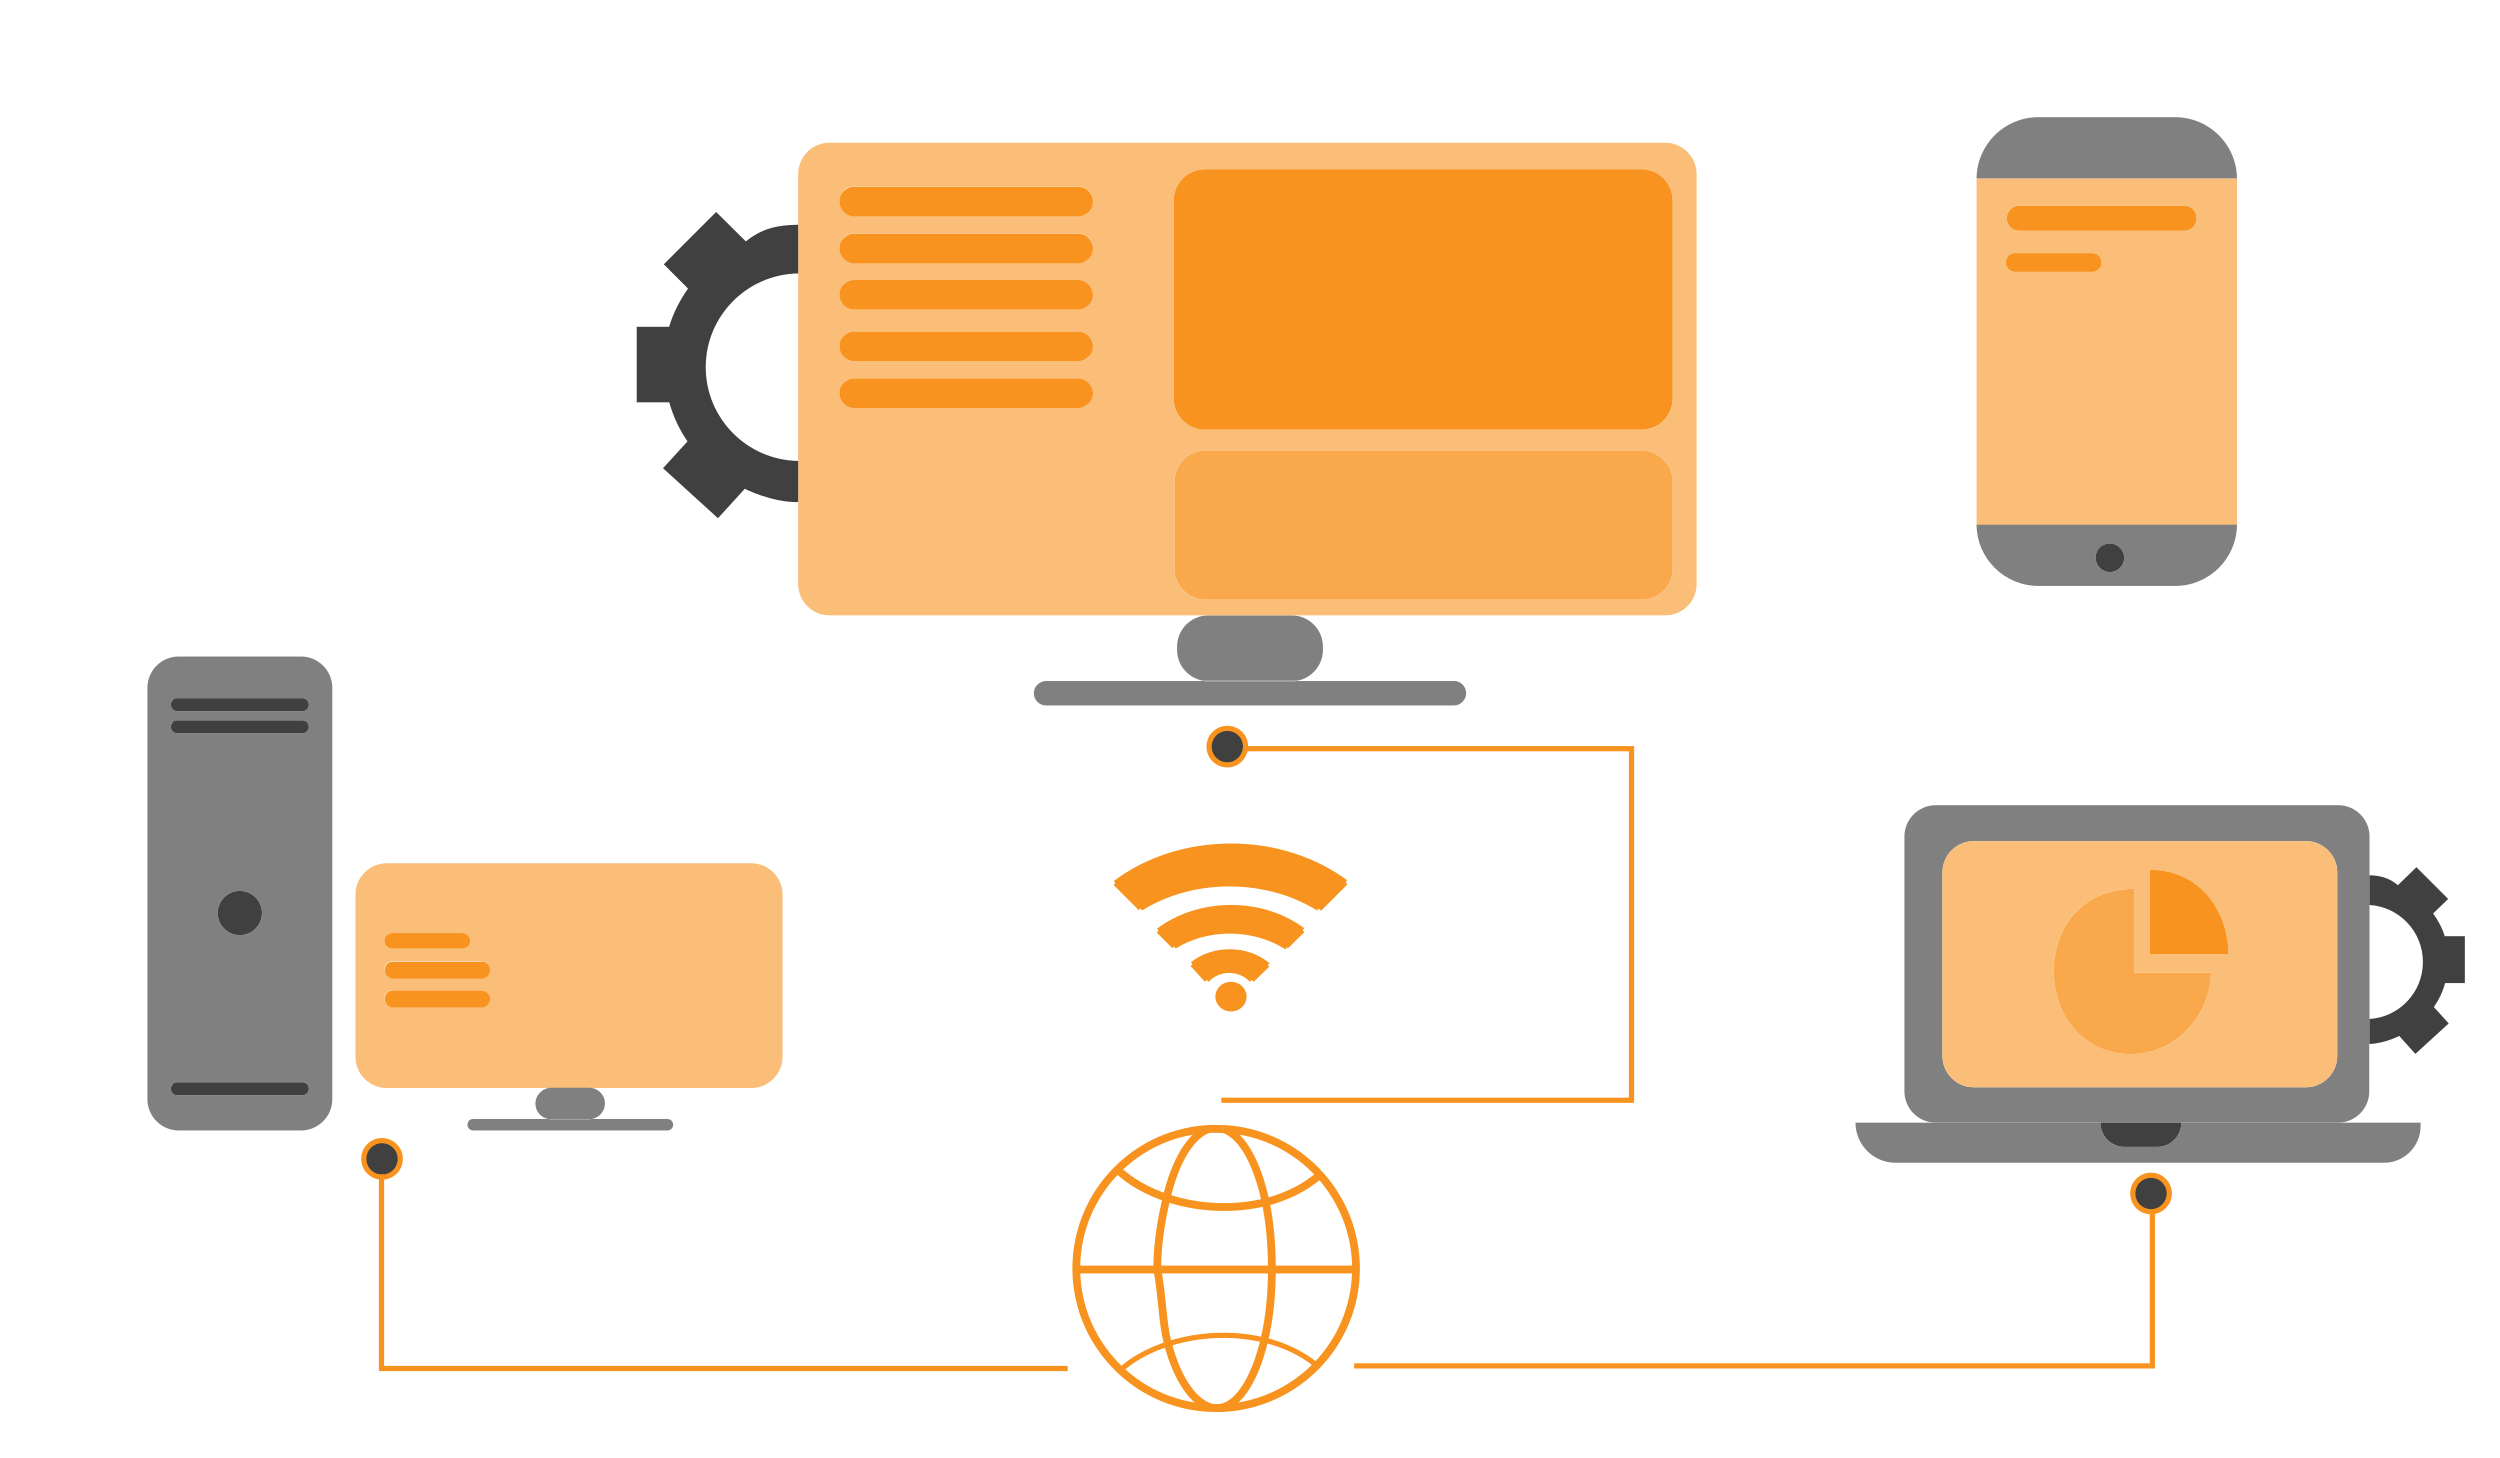 <?xml version="1.0" encoding="utf-8"?>
<!-- Generator: Adobe Illustrator 20.1.0, SVG Export Plug-In . SVG Version: 6.00 Build 0)  -->
<svg version="1.1" xmlns="http://www.w3.org/2000/svg" xmlns:xlink="http://www.w3.org/1999/xlink" x="0px" y="0px"
	 viewBox="0 0 960 560" style="enable-background:new 0 0 960 560;" xml:space="preserve">
<style type="text/css">
	.st0{fill:none;stroke:#000000;stroke-width:3;stroke-miterlimit:10;}
	.st1{fill:#808080;}
	.st2{fill:#404040;}
	.st3{fill:#FABE78;}
	.st4{fill:#F7931E;}
	.st5{fill:#F9A94B;}
	.st6{fill:none;stroke:#F7931E;stroke-width:3;stroke-miterlimit:10;}
	.st7{fill:none;stroke:#F7931E;stroke-width:2;stroke-miterlimit:10;}
</style>
<g id="Layer_1">
</g>
<g id="Layer_2">
	<path class="st0" d="M967,599"/>
	<g id="XMLID_1_">
		<g>
			<path class="st1" d="M462,261.5h36c-0.6,0.1-1.3,0.2-2,0.2h-32C463.3,261.7,462.7,261.6,462,261.5z"/>
			<path class="st1" d="M508,248.3v1.3c0,5.9-4.4,10.9-10,11.8h-36c-5.7-1-10-5.9-10-11.8v-1.3c0-6.5,5.2-11.8,11.7-12h32.6
				C502.8,236.5,508,241.8,508,248.3z"/>
			<path class="st1" d="M563,266.2c0,1.3-0.5,2.4-1.4,3.3s-2,1.4-3.3,1.4H401.7c-2.6,0-4.7-2.1-4.7-4.7c0-1.3,0.5-2.5,1.4-3.3
				s2-1.4,3.3-1.4H462c0.6,0.1,1.3,0.2,2,0.2h32c0.7,0,1.3-0.1,2-0.2h60.4C560.9,261.5,563,263.6,563,266.2z"/>
			<path class="st2" d="M938.8,359.6l0.2-0.1h7.5v18H939l-0.1,0.1c-0.9,3.3-2.4,6.4-4.3,9.1l5.7,6.3l-12.8,11.7l-6.2-6.9
				c0,0-5.6,2.9-11.5,3.1v-9.6c11.5-0.7,20.6-10.2,20.6-21.9s-9.1-21.2-20.6-21.9v-11.4c4.3,0.1,7.6,1,11,3.8l7.1-6.9l12.2,12.2
				l-5.8,5.6l0.2,0.2C936.3,353.6,937.9,356.5,938.8,359.6z"/>
			<path class="st1" d="M929.5,431.1v1.4c0,7.7-6.3,14-14,14H727.9c-8.5,0-15.4-6.9-15.4-15.4h30.7h63.4v0.2c0,5.1,4.1,9.1,9.1,9.1
				h12.6c2.6,0,4.9-1,6.6-2.7s2.7-4,2.7-6.6h60.1H929.5z"/>
			<path class="st1" d="M909.8,400.9v18.2c0,6.6-5.4,12-12,12h-60.1h-31h-63.4c-6.6,0-12-5.4-12-12v-97.9c0-6.6,5.4-12,12-12h154.6
				c6.6,0,12,5.4,12,12v14.9v11.4v43.7V400.9z M897.5,405.5V335c0-6.6-5.4-12-12-12H757.9c-6.6,0-12,5.4-12,12v70.5
				c0,6.6,5.4,12,12,12h127.6C892,417.5,897.5,412.1,897.5,405.5z"/>
			<path class="st3" d="M897.5,335v70.5c0,6.6-5.4,12-12,12H757.9c-6.6,0-12-5.4-12-12V335c0-6.6,5.4-12,12-12h127.6
				C892,323,897.5,328.4,897.5,335z M825.5,366.5h30.2c0-17-11.2-32.5-30.2-32.5V366.5z M849,373.5h-29.5v-32.2
				c-42,0.5-39.8,62.6-1.6,63.5C837.8,404.8,849,387.5,849,373.5z"/>
			<path class="st3" d="M859,68.8v132.5c0,0.1,0,0.2,0,0.3H759c0-0.1,0-0.2,0-0.3V68.8c0-0.1,0-0.2,0-0.3h100
				C859,68.6,859,68.7,859,68.8z M843.5,83.8c0-2.7-2.2-4.8-4.8-4.8h-63.3c-1.3,0-2.5,0.5-3.4,1.4c-0.9,0.9-1.4,2.1-1.4,3.4
				c0,2.7,2.2,4.8,4.8,4.8h63.3c1.3,0,2.5-0.5,3.4-1.4C843,86.4,843.5,85.2,843.5,83.8z M807,100.8c0-2-1.6-3.6-3.6-3.6h-29.7
				c-1,0-1.9,0.4-2.5,1.1c-0.6,0.6-1,1.5-1,2.5c0,2,1.6,3.6,3.6,3.6h29.7c1,0,1.9-0.4,2.5-1.1C806.6,102.6,807,101.7,807,100.8z"/>
			<path class="st1" d="M859,68.5H759c0.1-13,10.7-23.5,23.7-23.5h52.5C848.3,45,858.9,55.5,859,68.5z"/>
			<path class="st1" d="M759,201.5h100c-0.1,13-10.7,23.5-23.7,23.5h-52.5C769.7,225,759.1,214.5,759,201.5z M815.7,214.2
				c0-3-2.5-5.5-5.5-5.5c-3,0-5.5,2.5-5.5,5.5c0,3,2.5,5.5,5.5,5.5C813.2,219.7,815.7,217.2,815.7,214.2z"/>
			<path class="st4" d="M855.7,366.5h-30.2V334C844.5,334,855.7,349.5,855.7,366.5z"/>
			<path class="st5" d="M819.5,373.5H849c0,14-11.3,31.3-31.1,31.3c-38.2-0.8-40.4-63,1.6-63.5V373.5z"/>
			<path class="st4" d="M838.7,79c2.7,0,4.8,2.2,4.8,4.8c0,1.3-0.5,2.5-1.4,3.4c-0.9,0.9-2.1,1.4-3.4,1.4h-63.3
				c-2.7,0-4.8-2.2-4.8-4.8c0-1.3,0.5-2.5,1.4-3.4c0.9-0.9,2.1-1.4,3.4-1.4H838.7z"/>
			<path class="st2" d="M806.6,431.1h31c0,2.6-1,4.9-2.7,6.6s-4,2.7-6.6,2.7h-12.6c-5,0-9.1-4.1-9.1-9.1V431.1z"/>
			<path class="st2" d="M826.5,465.3c-0.2,0-0.3,0-0.5,0c-3.9,0-7-3.1-7-7c0-3.9,3.1-7,7-7s7,3.1,7,7
				C833,462,830.1,465.1,826.5,465.3z"/>
			<path class="st2" d="M810.2,208.7c3,0,5.5,2.5,5.5,5.5c0,3-2.5,5.5-5.5,5.5c-3,0-5.5-2.5-5.5-5.5
				C804.7,211.1,807.1,208.7,810.2,208.7z"/>
			<path class="st4" d="M803.4,97.2c2,0,3.6,1.6,3.6,3.6c0,1-0.4,1.9-1,2.5c-0.7,0.7-1.5,1.1-2.5,1.1h-29.7c-2,0-3.6-1.6-3.6-3.6
				c0-1,0.4-1.9,1-2.5c0.6-0.7,1.5-1.1,2.5-1.1H803.4z"/>
			<path class="st3" d="M651.5,66.8v157.5c0,6.6-5.4,12-12,12H496.3c-0.1,0-0.2,0-0.3,0h-32c-0.1,0-0.2,0-0.3,0H318.5
				c-6.6,0-12-5.4-12-12v-31.6V177v-72V66.8c0-6.6,5.4-12,12-12h321C646.1,54.8,651.5,60.3,651.5,66.8z M642.3,218.3V185
				c0-6.6-5.4-12-12-12H463c-6.6,0-12,5.4-12,12v33.3c0,6.6,5.4,12,12,12h167.3C636.9,230.3,642.3,224.9,642.3,218.3z M642.3,153V77
				c0-6.6-5.4-12-12-12H462.7c-6.6,0-12,5.4-12,12v76c0,6.6,5.4,12,12,12h167.7C636.9,165,642.3,159.6,642.3,153z M419.7,77.3
				c0-3.1-2.6-5.7-5.7-5.7h-86c-1.6,0-3,0.6-4,1.7c-1,1-1.7,2.4-1.7,4c0,3.1,2.6,5.7,5.7,5.7h86c1.6,0,3-0.6,4-1.7
				C419,80.3,419.7,78.9,419.7,77.3z M419.7,95.3c0-3.1-2.6-5.7-5.7-5.7h-86c-1.6,0-3,0.6-4,1.7c-1,1-1.7,2.4-1.7,4
				c0,3.1,2.6,5.7,5.7,5.7h86c1.6,0,3-0.6,4-1.7C419,98.3,419.7,96.9,419.7,95.3z M419.7,113.2c0-3.1-2.6-5.7-5.7-5.7h-86
				c-1.6,0-3,0.6-4,1.7c-1,1-1.7,2.4-1.7,4c0,3.1,2.6,5.7,5.7,5.7h86c1.6,0,3-0.6,4-1.7C419,116.1,419.7,114.7,419.7,113.2z
				 M419.7,133c0-3.1-2.6-5.7-5.7-5.7h-86c-1.6,0-3,0.6-4,1.7c-1,1-1.7,2.4-1.7,4c0,3.1,2.6,5.7,5.7,5.7h86c1.6,0,3-0.6,4-1.7
				C419,136,419.7,134.6,419.7,133z M419.7,151c0-3.1-2.6-5.7-5.7-5.7h-86c-1.6,0-3,0.6-4,1.7c-1,1-1.7,2.4-1.7,4
				c0,3.1,2.6,5.7,5.7,5.7h86c1.6,0,3-0.6,4-1.7C419,154,419.7,152.6,419.7,151z"/>
			<path class="st5" d="M642.3,185v33.3c0,6.6-5.4,12-12,12H463c-6.6,0-12-5.4-12-12V185c0-6.6,5.4-12,12-12h167.3
				C636.9,173,642.3,178.4,642.3,185z"/>
			<path class="st4" d="M642.3,77v76c0,6.6-5.4,12-12,12H462.7c-6.6,0-12-5.4-12-12V77c0-6.6,5.4-12,12-12h167.7
				C636.9,65,642.3,70.4,642.3,77z"/>
			<path class="st4" d="M516.8,338.9L516.8,338.9L506.6,349c-9.4-6-21.4-9.6-34.5-9.6c-12.9,0-24.7,3.5-34.1,9.4l-9.6-9.6
				c11.7-8.8,27.3-14.2,44.4-14.2C489.6,325,505.1,330.2,516.8,338.9z"/>
			<path class="st4" d="M500.2,357.2L500.2,357.2l-6.4,6.3c-5.9-3.8-13.4-6-21.6-6c-8.1,0-15.5,2.2-21.3,5.9l-6-6
				c7.3-5.5,17.1-8.9,27.8-8.9C483.2,348.5,492.9,351.8,500.2,357.2z"/>
			<path class="st4" d="M486.7,370.5L486.7,370.5l-6,5.8c-2.2-2.3-5.3-3.7-8.7-3.7c-3.4,0-6.5,1.4-8.6,3.7l-5.5-5.9
				c3.8-3,8.8-4.8,14.3-4.8C477.8,365.5,482.9,367.4,486.7,370.5z"/>
			<path class="st2" d="M478.3,287.5c-0.4,3.5-3.3,6.2-6.9,6.2c-3.9,0-7-3.1-7-7c0-3.9,3.1-7,7-7c3.9,0,7,3.1,7,7
				C478.3,287,478.3,287.2,478.3,287.5z"/>
			<path class="st4" d="M472.7,378c2.8,0,5,2.1,5,4.7c0,2.6-2.2,4.7-5,4.7c-2.8,0-5-2.1-5-4.7C467.7,380.1,469.9,378,472.7,378z"/>
			<path class="st4" d="M414,71.7c3.1,0,5.7,2.6,5.7,5.7c0,1.6-0.6,3-1.7,4c-1,1-2.4,1.7-4,1.7h-86c-3.1,0-5.7-2.6-5.7-5.7
				c0-1.6,0.6-3,1.7-4c1-1,2.4-1.7,4-1.7H414z"/>
			<path class="st4" d="M414,89.7c3.1,0,5.7,2.6,5.7,5.7c0,1.6-0.6,3-1.7,4c-1,1-2.4,1.7-4,1.7h-86c-3.1,0-5.7-2.6-5.7-5.7
				c0-1.6,0.6-3,1.7-4c1-1,2.4-1.7,4-1.7H414z"/>
			<path class="st4" d="M414,107.5c3.1,0,5.7,2.6,5.7,5.7c0,1.6-0.6,3-1.7,4c-1,1-2.4,1.7-4,1.7h-86c-3.1,0-5.7-2.6-5.7-5.7
				c0-1.6,0.6-3,1.7-4c1-1,2.4-1.7,4-1.7H414z"/>
			<path class="st4" d="M414,127.3c3.1,0,5.7,2.6,5.7,5.7c0,1.6-0.6,3-1.7,4c-1,1-2.4,1.7-4,1.7h-86c-3.1,0-5.7-2.6-5.7-5.7
				c0-1.6,0.6-3,1.7-4c1-1,2.4-1.7,4-1.7H414z"/>
			<path class="st4" d="M414,145.3c3.1,0,5.7,2.6,5.7,5.7c0,1.6-0.6,3-1.7,4c-1,1-2.4,1.7-4,1.7h-86c-3.1,0-5.7-2.6-5.7-5.7
				c0-1.6,0.6-3,1.7-4c1-1,2.4-1.7,4-1.7H414z"/>
			<path class="st2" d="M257,125.5v-0.2c1.6-5.3,4.1-10,7.2-14.5l-9.3-9.3L275,81.4l11.4,11.3c6.2-5,12.1-6.3,20.1-6.4V105v0
				c-19.6,0.3-35.5,16.3-35.5,36s15.9,35.7,35.5,36v15.8c-10.1,0.2-20.5-5.1-20.5-5.1l-10.3,11.3l-21.1-19.2l9.4-10.3
				c-3.1-4.5-5.5-9.6-7-15h-12.5v-29H257z"/>
			<path class="st3" d="M300.5,343.5v62.3c0,6.6-5.4,12-12,12h-62.2h-14.6h-63.2c-6.6,0-12-5.4-12-12v-62.3c0-6.6,5.4-12,12-12h140
				C295.1,331.5,300.5,336.9,300.5,343.5z M188.1,372.4c0-1.8-1.5-3.3-3.3-3.3h-34c-0.9,0-1.7,0.4-2.3,0.9c-0.6,0.6-0.9,1.4-0.9,2.3
				c0,1.8,1.5,3.3,3.3,3.3h34c0.9,0,1.7-0.4,2.3-1C187.8,374.1,188.1,373.3,188.1,372.4z M188.1,383.5c0-1.8-1.5-3.3-3.3-3.3h-34
				c-0.9,0-1.7,0.4-2.3,1s-0.9,1.4-0.9,2.3c0,1.8,1.5,3.3,3.3,3.3h34c0.9,0,1.7-0.4,2.3-1C187.8,385.2,188.1,384.4,188.1,383.5z
				 M180.6,361.3c0-1.6-1.4-3-3-3h-27c-0.8,0-1.6,0.3-2.1,0.9c-0.5,0.5-0.9,1.3-0.9,2.1c0,1.6,1.4,3,3,3h27c0.8,0,1.6-0.3,2.1-0.9
				C180.3,362.9,180.6,362.1,180.6,361.3z"/>
			<path class="st1" d="M256.3,429.7c1.2,0,2.2,1,2.2,2.2c0,0.6-0.3,1.2-0.7,1.6c-0.4,0.4-1,0.6-1.6,0.6h-74.5c-1.2,0-2.2-1-2.2-2.2
				c0-0.6,0.3-1.2,0.6-1.6c0.4-0.4,1-0.6,1.6-0.6h29c0.3,0.1,0.6,0.1,0.9,0.1h14.6c0.3,0,0.6,0,0.9-0.1H256.3z"/>
			<path class="st1" d="M226.3,417.7c3.3,0,6,2.7,6,6c0,1.7-0.7,3.2-1.8,4.3c-0.9,0.9-2,1.5-3.3,1.7h-16.5c-2.9-0.4-5.1-2.9-5.1-5.9
				c0-1.7,0.7-3.2,1.8-4.3c1.1-1.1,2.6-1.8,4.3-1.8H226.3z"/>
			<path class="st4" d="M184.9,369.2c1.8,0,3.3,1.5,3.3,3.3c0,0.9-0.4,1.7-0.9,2.3c-0.6,0.6-1.4,1-2.3,1h-34c-1.8,0-3.3-1.5-3.3-3.3
				c0-0.9,0.4-1.7,0.9-2.3c0.6-0.6,1.4-0.9,2.3-0.9H184.9z"/>
			<path class="st4" d="M184.9,380.3c1.8,0,3.3,1.5,3.3,3.3c0,0.9-0.4,1.7-0.9,2.3c-0.6,0.6-1.4,1-2.3,1h-34c-1.8,0-3.3-1.5-3.3-3.3
				c0-0.9,0.4-1.7,0.9-2.3s1.4-1,2.3-1H184.9z"/>
			<path class="st4" d="M177.6,358.3c1.6,0,3,1.4,3,3c0,0.8-0.3,1.6-0.9,2.1c-0.5,0.5-1.3,0.9-2.1,0.9h-27c-1.6,0-3-1.4-3-3
				c0-0.8,0.3-1.6,0.9-2.1c0.5-0.5,1.3-0.9,2.1-0.9H177.6z"/>
			<path class="st2" d="M146.5,452c-3.8-0.1-6.8-3.2-6.8-7c0-3.9,3.1-7,7-7c3.9,0,7,3.1,7,7s-3.1,7-7,7
				C146.6,452,146.6,452,146.5,452z"/>
			<path class="st1" d="M127.6,264.1v158c0,6.6-5.4,12-12,12h-47c-6.6,0-12-5.4-12-12v-158c0-6.6,5.4-12,12-12h47
				C122.2,252.1,127.6,257.5,127.6,264.1z M118.6,270.6c0-1.4-1.1-2.5-2.5-2.5h-48c-0.7,0-1.3,0.3-1.8,0.7c-0.5,0.4-0.7,1.1-0.7,1.8
				c0,1.4,1.1,2.5,2.5,2.5h48c0.7,0,1.3-0.3,1.8-0.7C118.3,271.9,118.6,271.3,118.6,270.6z M118.6,279.1c0-1.4-1.1-2.5-2.5-2.5h-48
				c-0.7,0-1.3,0.3-1.8,0.7c-0.5,0.4-0.7,1.1-0.7,1.8c0,1.4,1.1,2.5,2.5,2.5h48c0.7,0,1.3-0.3,1.8-0.7
				C118.3,280.4,118.6,279.8,118.6,279.1z M118.6,418.1c0-1.4-1.1-2.5-2.5-2.5h-48c-0.7,0-1.3,0.3-1.8,0.7c-0.5,0.4-0.7,1.1-0.7,1.8
				c0,1.4,1.1,2.5,2.5,2.5h48c0.7,0,1.3-0.3,1.8-0.7C118.3,419.4,118.6,418.8,118.6,418.1z M100.6,350.6c0-4.7-3.8-8.5-8.5-8.5
				c-4.7,0-8.5,3.8-8.5,8.5c0,4.7,3.8,8.5,8.5,8.5C96.8,359.1,100.6,355.3,100.6,350.6z"/>
			<path class="st2" d="M116.1,268.1c1.4,0,2.5,1.1,2.5,2.5c0,0.7-0.3,1.3-0.7,1.8c-0.5,0.4-1.1,0.7-1.8,0.7h-48
				c-1.4,0-2.5-1.1-2.5-2.5c0-0.7,0.3-1.3,0.7-1.8c0.4-0.5,1.1-0.7,1.8-0.7H116.1z"/>
			<path class="st2" d="M116.1,276.6c1.4,0,2.5,1.1,2.5,2.5c0,0.7-0.3,1.3-0.7,1.8c-0.5,0.4-1.1,0.7-1.8,0.7h-48
				c-1.4,0-2.5-1.1-2.5-2.5c0-0.7,0.3-1.3,0.7-1.8c0.4-0.5,1.1-0.7,1.8-0.7H116.1z"/>
			<path class="st2" d="M116.1,415.6c1.4,0,2.5,1.1,2.5,2.5c0,0.7-0.3,1.3-0.7,1.8c-0.5,0.4-1.1,0.7-1.8,0.7h-48
				c-1.4,0-2.5-1.1-2.5-2.5c0-0.7,0.3-1.3,0.7-1.8c0.4-0.5,1.1-0.7,1.8-0.7H116.1z"/>
			<path class="st2" d="M92.1,342.1c4.7,0,8.5,3.8,8.5,8.5c0,4.7-3.8,8.5-8.5,8.5c-4.7,0-8.5-3.8-8.5-8.5
				C83.6,345.9,87.4,342.1,92.1,342.1z"/>
		</g>
		<g>
			<path class="st6" d="M469.6,433.5c14.7,0.7,27.9,7.3,37.2,17.6c8.6,9.5,13.9,22.1,13.9,36c0,0.1,0,0.3,0,0.4
				c-0.1,14.3-5.8,27.2-14.9,36.7c-9.4,9.7-22.4,16-36.8,16.5c-0.6,0-1.2,0-1.9,0c-0.4,0-0.8,0-1.1,0"/>
			<path class="st6" d="M465.8,540.7c-13.8-0.3-26.3-5.8-35.6-14.6c-10.3-9.7-16.8-23.4-16.9-38.6c0-0.1,0-0.3,0-0.4
				c0-14.8,6-28.3,15.8-38c9.2-9.2,21.7-15,35.6-15.6c0.7,0,1.5,0,2.2,0c0.9,0,1.7,0,2.6,0.1"/>
			<path class="st6" d="M429.1,449.1L429.1,449.1c5,4.8,11.6,8.4,19,10.9c0.2,0.1,0.4,0.1,0.6,0.2c11.7,3.8,25.3,4.4,37.4,1.4
				c0,0,0.1,0,0.1,0c7.7-2,14.8-5.4,20.5-10.4"/>
			<path class="st7" d="M430.2,526.1c5-4.4,11.3-7.8,18.3-10c0.2-0.1,0.4-0.1,0.6-0.2c11.4-3.6,24.6-4.2,36.4-1.3c0,0,0.1,0,0.1,0
				c7.4,1.8,14.3,5,19.9,9.6"/>
			<path class="st6" d="M469.5,433.5L469.5,433.5c7.2,1.9,13.2,12.7,16.5,28c0,0,0,0,0,0c1.6,7.6,2.4,16.3,2.4,25.5
				c0,0.2,0,0.3,0,0.5c0,0,0,0.1,0,0.1c0,9.9-1,19.1-2.9,27c0,0,0,0,0,0c-3.5,14.6-9.6,24.7-16.7,26c0,0,0,0,0,0c0,0,0,0,0,0
				c-0.5,0.1-1.1,0.1-1.6,0.1c-0.5,0-1,0-1.4-0.1c0,0,0,0,0,0c-7-1.2-13.7-10.7-17.3-24.6c0-0.1,0-0.1-0.1-0.2
				c-2.1-8.2-2-17.9-4-28.3c0,0,0-0.1,0-0.1c0-0.2,0-0.3,0-0.5c0-9.8,1.7-18.9,3.5-26.8c0-0.1,0-0.1,0.1-0.2
				c3.4-14.5,9.7-24.7,16.7-26.5c0,0,0.2,0,0.2,0"/>
			<polyline class="st6" points="413,487.5 413.4,487.5 444.5,487.5 445.8,487.5 488.5,487.5 488.8,487.5 520,487.5 			"/>
			<path class="st7" d="M463.4,376.3c2.2-2.3,5.3-3.7,8.6-3.7c3.4,0,6.5,1.4,8.7,3.7"/>
			<polyline class="st7" points="457.9,370.3 463.4,376.3 463.4,376.3 			"/>
			<polyline class="st7" points="480.7,376.3 486.6,370.6 486.7,370.5 			"/>
			<path class="st7" d="M457.9,370.3c3.8-3,8.8-4.8,14.3-4.8c5.6,0,10.7,1.9,14.5,5c0,0,0.1,0.1,0.1,0.1"/>
			<line class="st7" x1="450.9" y1="363.4" x2="444.9" y2="357.4"/>
			<polyline class="st7" points="493.8,363.5 500.2,357.2 500.2,357.2 			"/>
			<path class="st7" d="M450.9,363.4c5.9-3.7,13.3-5.9,21.3-5.9c8.2,0,15.7,2.3,21.6,6c0,0,0,0,0.1,0"/>
			<path class="st7" d="M444.9,357.4c7.3-5.5,17.1-8.9,27.8-8.9c10.6,0,20.2,3.3,27.5,8.7c0,0,0,0,0,0"/>
			<line class="st7" x1="438" y1="348.8" x2="428.3" y2="339.1"/>
			<polyline class="st7" points="506.6,349 516.7,338.9 516.8,338.9 			"/>
			<path class="st7" d="M438,348.8c9.4-5.9,21.2-9.4,34.1-9.4c13.1,0,25.1,3.6,34.5,9.6c0,0,0.1,0,0.1,0.1"/>
			<path class="st7" d="M428.3,339.1c11.7-8.8,27.3-14.2,44.4-14.2c16.9,0,32.3,5.3,44,13.9c0,0,0,0,0,0"/>
			<path class="st7" d="M477.7,382.7c0,2.6-2.2,4.7-5,4.7c-2.8,0-5-2.1-5-4.7c0-2.6,2.2-4.7,5-4.7
				C475.4,378,477.7,380.1,477.7,382.7z"/>
			<polyline class="st7" points="410,525.5 146.5,525.5 146.5,452 146.5,451 			"/>
			<path class="st7" d="M153.7,445c0,3.9-3.1,7-7,7c-0.1,0-0.1,0-0.2,0c-3.8-0.1-6.8-3.2-6.8-7c0-3.9,3.1-7,7-7
				C150.5,438,153.7,441.1,153.7,445z"/>
			<polyline class="st7" points="520,524.5 826.5,524.5 826.5,465.3 826.5,465 			"/>
			<path class="st7" d="M833,458.3c0,3.7-2.9,6.7-6.5,7c-0.2,0-0.3,0-0.5,0c-3.9,0-7-3.1-7-7c0-3.9,3.1-7,7-7S833,454.5,833,458.3z"
				/>
			<polyline class="st7" points="469,422.5 626.5,422.5 626.5,287.5 478.3,287.5 478,287.5 			"/>
			<path class="st7" d="M478.3,286.7c0,0.3,0,0.6-0.1,0.8c-0.4,3.5-3.3,6.2-6.9,6.2c-3.9,0-7-3.1-7-7c0-3.9,3.1-7,7-7
				C475.2,279.7,478.3,282.8,478.3,286.7z"/>
		</g>
	</g>
</g>
</svg>
